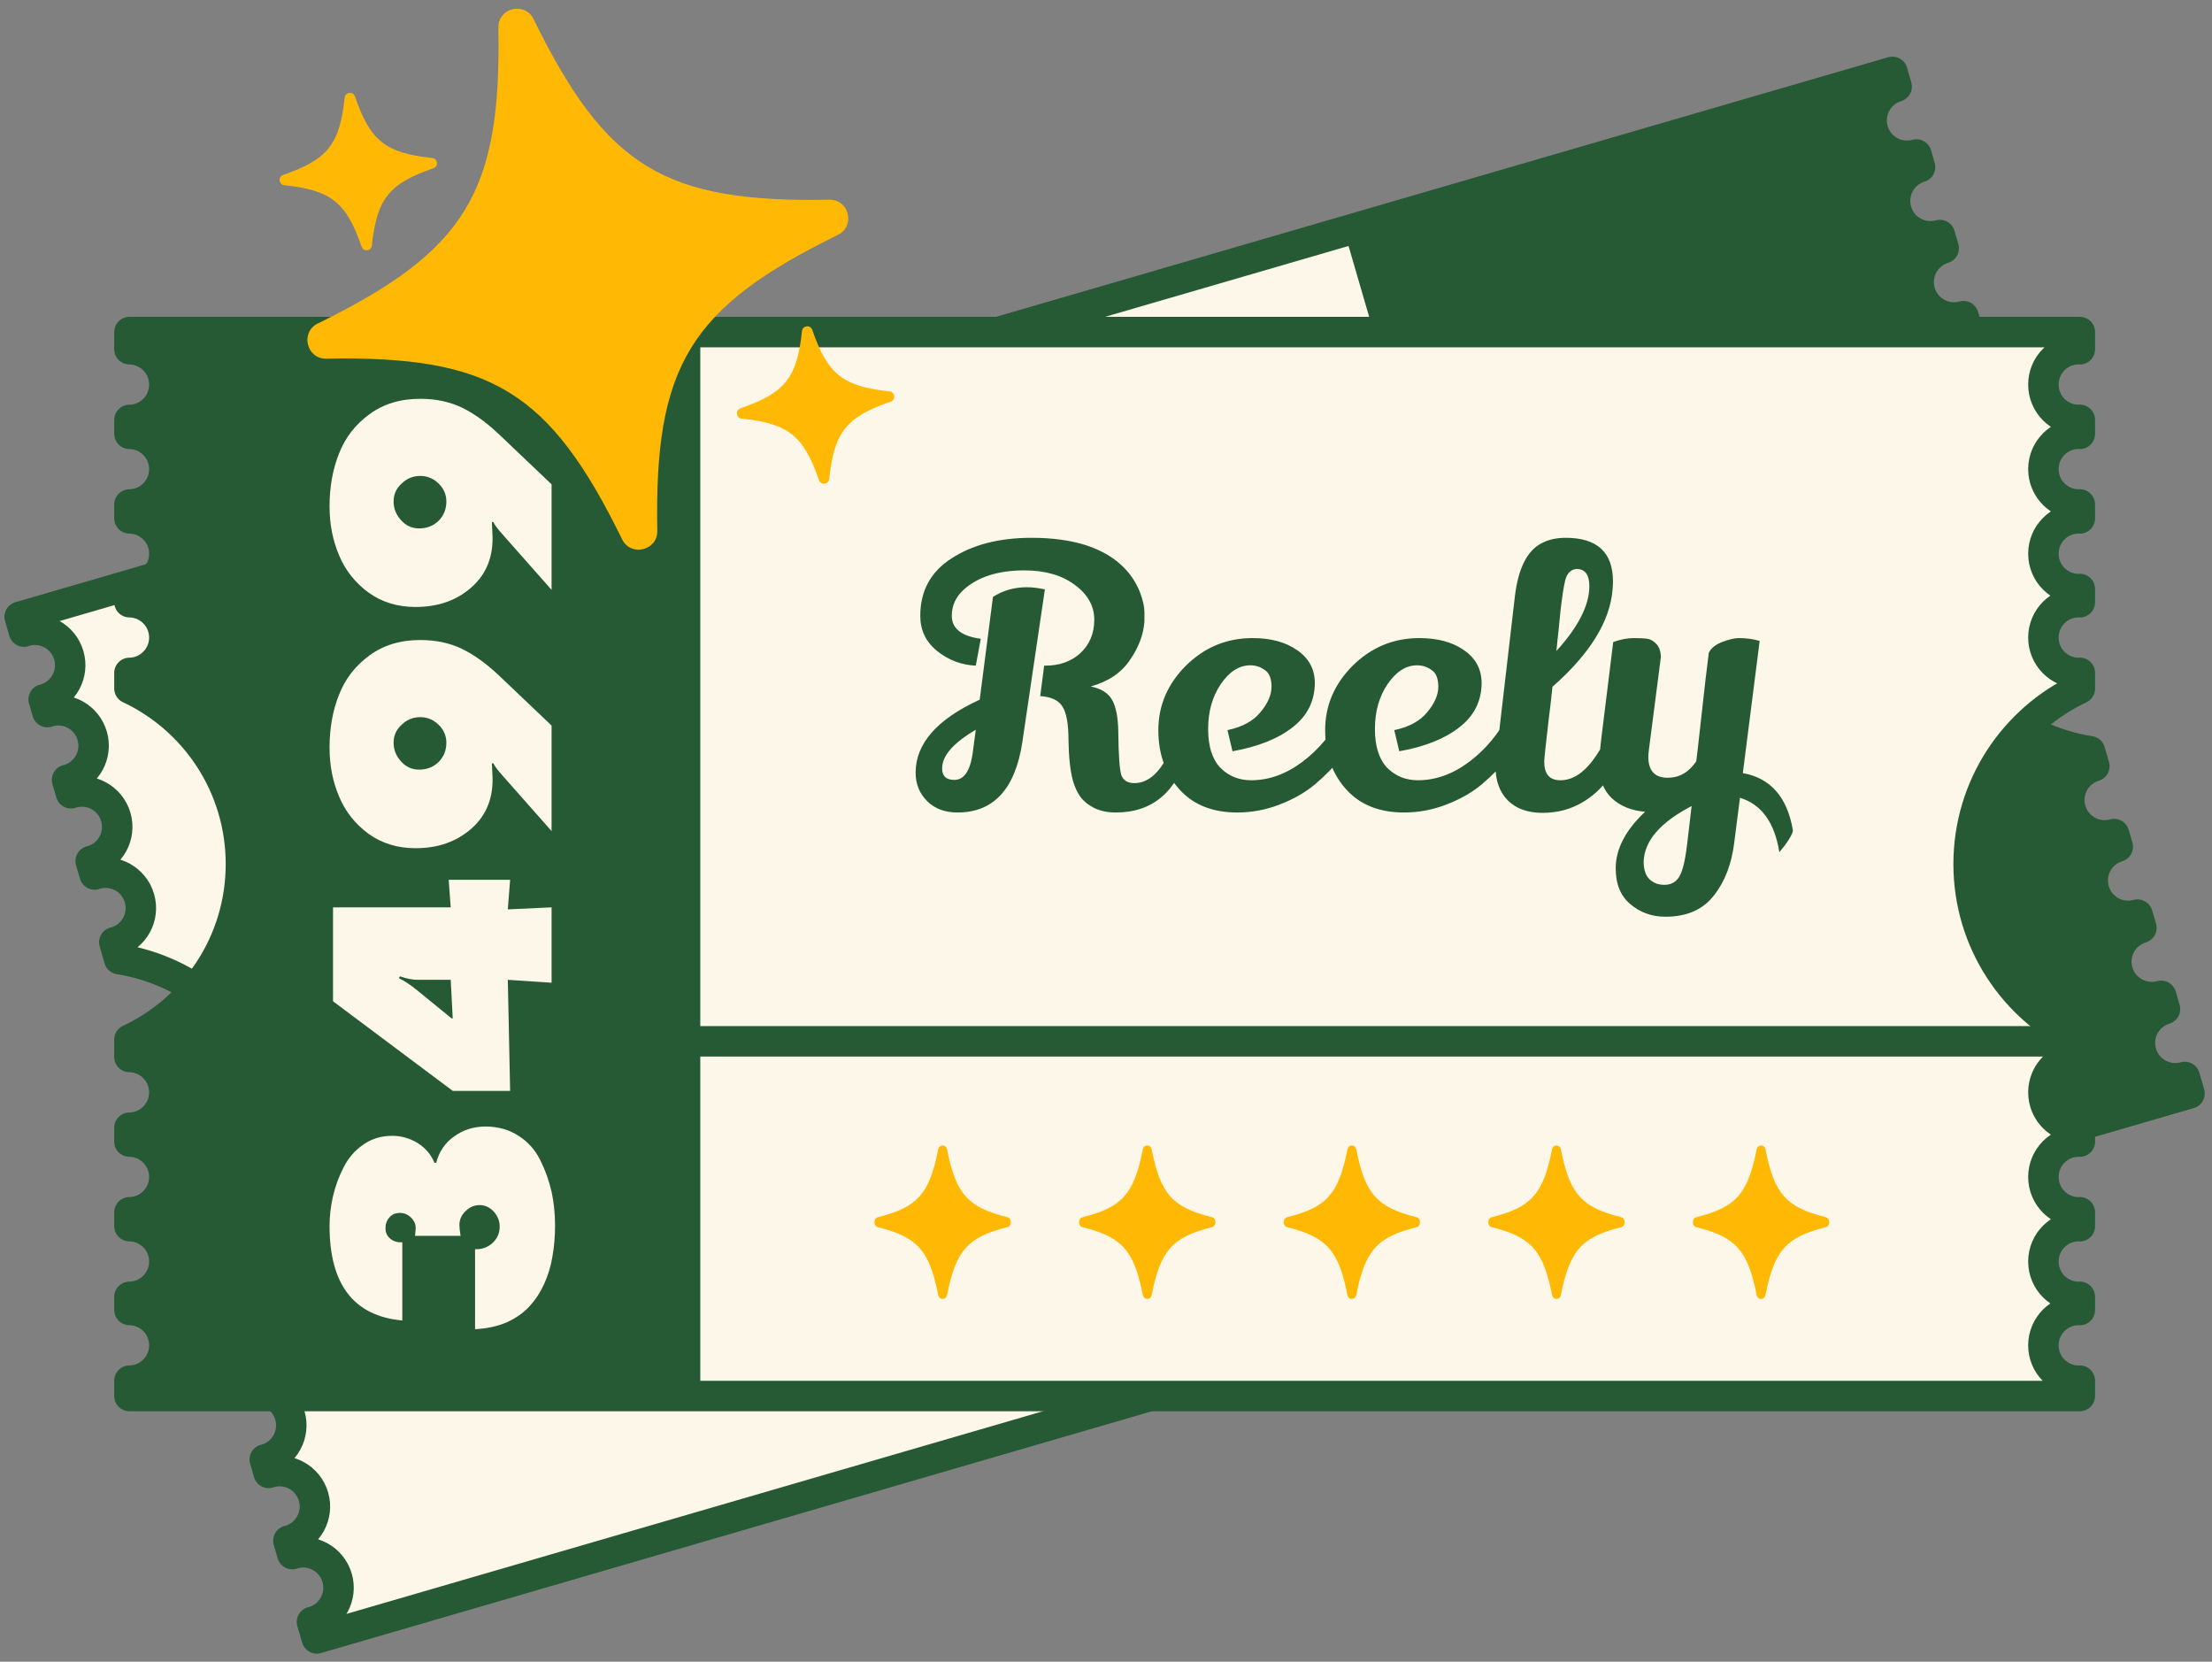 <svg width="237" height="178" viewBox="0 0 237 178" fill="none" xmlns="http://www.w3.org/2000/svg">
<rect x="0" y="0" width="237" height="178" fill="#808080" stroke="none"/>
<path d="M2.678 67.61C4.684 67.026 6.784 68.183 7.369 70.195C7.954 72.206 6.803 74.309 4.797 74.892C4.757 74.904 4.717 74.904 4.678 74.915L5.075 76.279C5.113 76.266 5.148 76.246 5.187 76.234C7.193 75.65 9.293 76.808 9.878 78.819C10.463 80.829 9.312 82.933 7.306 83.517C7.266 83.528 7.226 83.528 7.187 83.539L7.605 84.978C7.644 84.965 7.678 84.944 7.718 84.933C9.724 84.349 11.824 85.507 12.409 87.517C12.994 89.528 11.842 91.632 9.836 92.215C9.796 92.227 9.757 92.227 9.717 92.237L10.136 93.676C10.175 93.663 10.209 93.643 10.248 93.631C12.254 93.047 14.354 94.205 14.94 96.216C15.524 98.226 14.373 100.33 12.367 100.914C12.327 100.925 12.287 100.925 12.248 100.936L12.774 102.743C20.458 103.96 27.142 109.48 29.464 117.462C31.786 125.443 29.107 133.688 23.275 138.837L23.746 140.457C23.785 140.444 23.819 140.424 23.858 140.412C25.865 139.829 27.965 140.986 28.55 142.997C29.135 145.007 27.983 147.111 25.977 147.695C25.937 147.706 25.898 147.706 25.858 147.717L26.255 149.081C26.294 149.069 26.328 149.048 26.368 149.036C28.374 148.453 30.474 149.61 31.059 151.621C31.644 153.632 30.492 155.735 28.486 156.319C28.446 156.331 28.407 156.33 28.367 156.341L28.786 157.78C28.825 157.767 28.859 157.746 28.898 157.735C30.904 157.151 33.005 158.309 33.589 160.32C34.174 162.33 33.023 164.434 31.017 165.017C30.977 165.029 30.938 165.029 30.898 165.04L31.317 166.478C31.355 166.466 31.39 166.445 31.429 166.433C33.435 165.85 35.535 167.007 36.12 169.018C36.705 171.029 35.554 173.132 33.548 173.716C33.508 173.728 33.468 173.727 33.429 173.738L33.943 175.507L234.594 117.131L234.081 115.367C232.088 115.922 230.014 114.771 229.433 112.775C228.852 110.778 229.985 108.694 231.964 108.093L231.55 106.669C229.557 107.224 227.483 106.073 226.902 104.077C226.322 102.08 227.454 99.996 229.434 99.395L229.02 97.972C227.027 98.526 224.953 97.375 224.372 95.379C223.791 93.383 224.924 91.298 226.903 90.698L226.511 89.348C224.518 89.903 222.444 88.752 221.863 86.755C221.282 84.759 222.415 82.675 224.395 82.074L223.929 80.475C216.231 79.27 209.53 73.745 207.205 65.752C204.88 57.759 207.57 49.502 213.421 44.354L212.901 42.568C210.908 43.123 208.834 41.972 208.253 39.976C207.672 37.98 208.805 35.895 210.785 35.294L210.371 33.871C208.378 34.426 206.303 33.274 205.723 31.278C205.142 29.282 206.275 27.197 208.254 26.597L207.84 25.173C205.847 25.728 203.773 24.576 203.192 22.58C202.611 20.584 203.744 18.5 205.724 17.899L205.331 16.549C203.338 17.104 201.264 15.953 200.683 13.957C200.103 11.96 201.236 9.876 203.215 9.275L202.756 7.699L2.106 66.075L2.567 67.659C2.605 67.646 2.64 67.625 2.679 67.614L2.678 67.61Z" fill="#FCF7E8" stroke="#265A34" stroke-width="3.263" stroke-miterlimit="10" stroke-linejoin="round"/>
<path d="M114.818 107.211L113.114 105.749C113.089 101.175 114.967 98.338 118.749 97.237C119.608 96.987 120.404 96.929 121.135 97.062C121.842 97.203 122.419 97.448 122.867 97.797C123.315 98.146 123.737 98.636 124.134 99.266C124.704 100.219 125.248 101.539 125.765 103.227C126.258 104.921 126.806 106.027 127.41 106.544C127.988 107.068 128.853 107.203 130.004 106.948L130.51 110.197C130.461 110.211 130.424 110.222 130.4 110.229C128.975 110.643 127.914 111.392 127.217 112.473C126.474 113.675 126.31 114.988 126.725 116.412C127.139 117.837 128.165 118.843 129.801 119.433C131.413 120.029 133.275 120.02 135.387 119.406C138.113 118.613 140.016 117.327 141.096 115.547C141.668 114.582 141.804 113.584 141.504 112.552C141.125 111.251 139.902 110.754 137.834 111.063L137.546 108.15C139.065 107.788 140.538 107.905 141.964 108.503C143.389 109.1 144.316 110.136 144.745 111.609C145.495 114.188 144.99 116.479 143.229 118.483C141.475 120.511 138.941 122.008 135.625 122.972C133.489 123.594 131.535 123.883 129.764 123.838C126.718 123.713 124.404 122.628 122.824 120.584C122.294 119.859 121.953 119.239 121.803 118.723C121.661 118.232 121.564 117.9 121.514 117.728C121.219 116.349 121.337 114.877 121.867 113.311C122.372 111.752 123.45 110.466 125.1 109.454C123.955 109.547 123.082 109.295 122.482 108.697C121.882 108.099 121.359 107.079 120.913 105.637C120.167 103.164 119.617 101.686 119.263 101.203C118.892 100.752 118.375 100.622 117.712 100.815C115.919 101.337 114.955 103.469 114.818 107.211ZM135.031 92.5C136.332 92.122 137.49 92.211 138.505 92.768C139.519 93.325 140.194 94.181 140.53 95.335C141.402 98.331 139.932 101.476 136.123 104.768C137.239 111.902 137.81 115.558 137.835 115.737C136.997 116.7 135.927 117.371 134.625 117.75C134.085 117.907 133.45 118.012 132.719 118.064L130.464 101.66C129.8 96.632 131.322 93.579 135.031 92.5ZM137.933 96.57C137.704 95.785 137.172 95.513 136.337 95.756C135.355 96.042 134.986 97.108 135.23 98.955L135.628 101.556C137.543 99.534 138.311 97.872 137.933 96.57ZM109.723 109.053C108.293 109.815 107.342 110.758 106.87 111.881C106.373 113.011 106.246 113.993 106.489 114.828C106.739 115.688 107.14 116.197 107.692 116.356C108.227 116.546 108.765 116.563 109.305 116.406C110.459 116.07 111.289 115.123 111.794 113.564C112.282 112.037 112.266 110.377 111.744 108.585C111.23 106.816 110.426 105.612 109.334 104.971C108.225 104.361 107.044 104.239 105.791 104.603C103.949 105.139 102.367 106.292 101.044 108.062C99.721 109.832 98.832 111.902 98.376 114.272C97.686 113.913 97.009 113.418 96.345 112.785C96.62 110.707 97.531 108.484 99.08 106.116C99.861 104.957 100.885 103.899 102.152 102.945C103.395 101.997 104.765 101.306 106.263 100.87C108.719 100.155 110.877 100.34 112.737 101.424C114.731 102.601 116.096 104.455 116.832 106.984C117.568 109.514 117.266 111.999 115.925 114.44C114.56 116.888 112.551 118.498 109.899 119.27C108.008 119.82 106.351 119.849 104.93 119.357C103.515 118.89 102.592 117.96 102.16 116.567C101.61 114.676 101.925 112.92 103.104 111.298C104.259 109.683 106.083 108.261 108.575 107.029L109.723 109.053ZM92.564 114.045C91.134 114.807 90.183 115.75 89.711 116.873C89.214 118.003 89.087 118.985 89.33 119.82C89.58 120.68 89.981 121.189 90.533 121.348C91.068 121.539 91.606 121.555 92.146 121.398C93.3 121.062 94.13 120.115 94.635 118.556C95.123 117.029 95.107 115.369 94.585 113.577C94.071 111.809 93.267 110.604 92.175 109.963C91.066 109.353 89.885 109.231 88.632 109.595C86.79 110.131 85.208 111.284 83.885 113.054C82.562 114.824 81.673 116.894 81.217 119.264C80.526 118.905 79.85 118.41 79.186 117.777C79.461 115.7 80.372 113.477 81.921 111.108C82.702 109.949 83.726 108.892 84.993 107.937C86.236 106.989 87.606 106.298 89.104 105.862C91.56 105.147 93.718 105.332 95.578 106.416C97.572 107.594 98.937 109.447 99.673 111.977C100.409 114.506 100.107 116.991 98.766 119.432C97.4 121.881 95.392 123.49 92.739 124.262C90.849 124.812 89.192 124.841 87.77 124.349C86.356 123.882 85.433 122.952 85.001 121.559C84.451 119.668 84.766 117.912 85.945 116.29C87.1 114.676 88.924 113.253 91.416 112.022L92.564 114.045ZM74.844 109.971C76.342 109.535 77.643 109.609 78.745 110.194C79.855 110.804 80.624 111.845 81.052 113.319C81.167 113.712 82.201 119.737 84.154 131.395C84.653 134.392 84.264 136.49 82.988 137.687C82.407 138.255 81.638 138.679 80.681 138.958C77.439 139.901 75.382 138.874 74.511 135.878C74.439 135.633 74.377 135.371 74.323 135.094C73.611 131.732 74.698 127.779 77.585 123.237C77.358 121.998 77.154 120.792 76.972 119.62C76.531 117.005 76.271 115.562 76.193 115.292C75.821 114.015 75.083 113.537 73.978 113.859C72.775 114.209 71.857 115.221 71.226 116.897C70.577 118.604 70.285 120.62 70.349 122.945C70.106 122.936 69.739 122.816 69.246 122.587C68.76 122.382 68.407 122.178 68.189 121.976C67.989 119.823 68.305 117.613 69.137 115.347C69.546 114.189 70.189 113.15 71.066 112.228C72.062 111.166 73.322 110.414 74.844 109.971ZM78.252 127.039C76.714 130.176 76.231 132.727 76.803 134.692C77.146 135.871 77.759 136.332 78.643 136.074C79.194 135.861 79.467 135.382 79.464 134.637C79.436 133.899 79.282 132.732 79.004 131.135C78.701 129.545 78.521 128.559 78.463 128.176L78.252 127.039ZM59.077 102.971C60.477 102.564 61.805 102.644 63.062 103.21C64.312 103.752 65.173 104.834 65.644 106.454C66.223 108.444 65.781 110.677 64.317 113.153C65.777 112.862 67.055 112.996 68.15 113.556C69.245 114.117 70.007 115.134 70.436 116.607C70.636 117.295 70.85 118.351 71.078 119.776C71.306 121.202 71.555 122.741 71.822 124.394C72.09 126.048 72.375 127.803 72.675 129.66C71.993 130.152 71.332 130.49 70.693 130.676C70.055 130.862 69.569 130.977 69.235 131.02C68.902 131.064 68.541 130.969 68.154 130.736C67.766 130.502 67.487 130.091 67.315 129.501L65.798 119.754C65.733 119.347 65.679 119.07 65.636 118.923C65.214 117.474 64.34 116.942 63.014 117.328C61.811 117.678 60.993 118.529 60.56 119.88C60.651 120.466 60.938 122.14 61.422 124.903C61.914 127.69 62.279 129.861 62.518 131.416C62.433 131.947 62.086 132.448 61.477 132.918C60.843 133.395 60.306 133.698 59.864 133.827C59.078 134.055 58.337 134.164 57.641 134.154L55.418 120.057C52.395 120.378 50.1 118.901 48.535 115.627C48.498 115.132 48.75 114.259 49.292 113.01C50.676 115.936 52.57 117.41 54.973 117.43L54.223 112.654C53.85 110.365 54.021 108.344 54.736 106.591C55.445 104.814 56.892 103.607 59.077 102.971ZM62.975 107.99C62.739 107.18 62.367 106.635 61.86 106.357C61.353 106.078 60.78 106.032 60.142 106.217C59.478 106.41 59.054 106.827 58.867 107.467C58.68 108.107 58.724 109.267 59 110.945L59.7 115.136C62.431 112.53 63.523 110.148 62.975 107.99Z" fill="#265A34"/>
<line x1="177.592" y1="134.294" x2="145.441" y2="23.784" stroke="#265A34" stroke-width="3.263" stroke-miterlimit="10" stroke-linejoin="round"/>
<path d="M229.625 112.277L234.609 116.895L177.545 133.496L145.247 24.566L199.514 8.778L201.914 8.687L199.931 12.298L201.467 15.492L203.796 17.241L204.285 18.92L203.024 22.927L207.357 25.307L206.726 27.311L206.187 31.716L210.124 34.818L207.021 38.755L210.073 40.901L212.728 43.769L209.951 48.825L205.913 57.888L208.121 67.561L214.407 76.655L221.141 78.944L223.796 81.812L221.578 86.705L226.634 89.481L224.183 95.656L228.516 98.036L226.624 104.048L231.283 107.547L229.625 112.277Z" fill="#265A34"/>
<path d="M117.501 51.335C121.273 49.134 122.094 47.406 121.668 42.566C121.615 41.986 122.314 41.782 122.582 42.3C124.818 46.614 126.438 47.632 130.802 47.466C131.325 47.445 131.554 48.231 131.101 48.494C127.329 50.695 126.508 52.423 126.935 57.263C126.987 57.844 126.288 58.047 126.021 57.529C123.785 53.216 122.165 52.198 117.801 52.364C117.277 52.385 117.048 51.599 117.501 51.335Z" fill="#FFB904"/>
<path d="M96.451 57.46C100.223 55.259 101.044 53.531 100.617 48.691C100.565 48.111 101.263 47.907 101.531 48.425C103.767 52.739 105.387 53.757 109.751 53.591C110.275 53.57 110.503 54.356 110.05 54.619C106.278 56.82 105.457 58.548 105.884 63.388C105.936 63.969 105.237 64.172 104.97 63.654C102.734 59.341 101.114 58.323 96.75 58.489C96.226 58.51 95.998 57.724 96.451 57.46Z" fill="#FFB904"/>
<path d="M75.402 63.583C79.174 61.382 79.995 59.654 79.568 54.814C79.516 54.234 80.215 54.03 80.482 54.548C82.718 58.862 84.338 59.88 88.702 59.714C89.226 59.693 89.454 60.479 89.001 60.742C85.229 62.943 84.408 64.671 84.835 69.511C84.887 70.092 84.189 70.295 83.921 69.777C81.685 65.464 80.065 64.446 75.701 64.612C75.177 64.633 74.949 63.846 75.402 63.583Z" fill="#FFB904"/>
<path d="M54.353 69.708C58.125 67.507 58.946 65.779 58.519 60.939C58.467 60.359 59.166 60.155 59.433 60.673C61.669 64.987 63.289 66.005 67.653 65.839C68.177 65.818 68.406 66.604 67.953 66.867C64.181 69.068 63.36 70.796 63.786 75.636C63.839 76.217 63.14 76.42 62.872 75.902C60.636 71.589 59.016 70.571 54.652 70.737C54.129 70.758 53.9 69.972 54.353 69.708Z" fill="#FFB904"/>
<path d="M33.302 75.831C37.074 73.63 37.895 71.902 37.468 67.062C37.416 66.482 38.115 66.278 38.382 66.796C40.618 71.11 42.239 72.128 46.603 71.962C47.126 71.941 47.355 72.727 46.902 72.99C43.13 75.191 42.309 76.919 42.736 81.759C42.788 82.34 42.089 82.543 41.822 82.025C39.586 77.712 37.966 76.694 33.601 76.86C33.078 76.881 32.849 76.095 33.302 75.831Z" fill="#FFB904"/>
<path d="M222.718 147.908C220.629 147.908 218.936 146.21 218.936 144.115C218.936 142.021 220.629 140.323 222.718 140.323C222.76 140.323 222.798 140.334 222.839 140.335V138.914C222.798 138.916 222.759 138.926 222.718 138.926C220.629 138.926 218.936 137.228 218.936 135.134C218.936 133.04 220.629 131.342 222.718 131.342C222.76 131.342 222.798 131.353 222.839 131.353V129.855C222.798 129.856 222.759 129.867 222.718 129.867C220.629 129.867 218.936 128.169 218.936 126.075C218.936 123.981 220.629 122.282 222.718 122.282C222.76 122.282 222.798 122.294 222.839 122.294V120.796C222.798 120.797 222.759 120.808 222.718 120.808C220.629 120.808 218.936 119.109 218.936 117.015C218.936 114.921 220.629 113.223 222.718 113.223C222.76 113.223 222.798 113.234 222.839 113.235V111.353C215.8 108.038 210.925 100.87 210.925 92.558C210.925 84.245 215.8 77.077 222.839 73.763V72.075C222.798 72.076 222.759 72.087 222.718 72.087C220.629 72.087 218.936 70.389 218.936 68.295C218.936 66.201 220.629 64.502 222.718 64.502C222.76 64.502 222.798 64.514 222.839 64.514V63.093C222.798 63.095 222.759 63.105 222.718 63.105C220.629 63.105 218.936 61.407 218.936 59.313C218.936 57.219 220.629 55.521 222.718 55.521C222.76 55.521 222.798 55.532 222.839 55.533V54.034C222.798 54.036 222.759 54.046 222.718 54.046C220.629 54.046 218.936 52.348 218.936 50.254C218.936 48.16 220.629 46.462 222.718 46.462C222.76 46.462 222.798 46.473 222.839 46.474V44.975C222.798 44.977 222.759 44.987 222.718 44.987C220.629 44.987 218.936 43.289 218.936 41.195C218.936 39.1 220.629 37.402 222.718 37.402C222.76 37.402 222.798 37.414 222.839 37.414V35.572H13.869V37.409C15.938 37.433 17.608 39.118 17.608 41.197C17.608 43.276 15.938 44.961 13.869 44.985V46.468C15.938 46.491 17.608 48.176 17.608 50.255C17.608 52.334 15.938 54.019 13.869 54.043V55.526C15.938 55.55 17.608 57.235 17.608 59.314C17.608 61.393 15.938 63.078 13.869 63.102V64.507C15.938 64.531 17.608 66.216 17.608 68.295C17.608 70.374 15.938 72.059 13.869 72.082V73.748C20.924 77.056 25.815 84.233 25.815 92.557C25.815 100.882 20.925 108.058 13.869 111.366V113.226C15.938 113.251 17.608 114.935 17.608 117.014C17.608 119.093 15.938 120.778 13.869 120.802V122.285C15.938 122.308 17.608 123.993 17.608 126.072C17.608 128.151 15.938 129.836 13.869 129.86V131.343C15.938 131.367 17.608 133.052 17.608 135.131C17.608 137.21 15.938 138.895 13.869 138.919V140.324C15.938 140.348 17.608 142.033 17.608 144.112C17.608 146.191 15.938 147.876 13.869 147.9V149.542H222.839V147.892C222.798 147.894 222.759 147.904 222.718 147.904V147.908Z" fill="#FCF7E8" stroke="#265A34" stroke-width="3.263" stroke-miterlimit="10" stroke-linejoin="round"/>
<path d="M126.107 78.556L127.335 80.436C126.082 84.835 123.486 87.035 119.547 87.035C118.652 87.035 117.872 86.869 117.207 86.536C116.568 86.204 116.082 85.807 115.749 85.347C115.417 84.886 115.148 84.298 114.944 83.582C114.662 82.508 114.509 81.088 114.483 79.324C114.483 77.559 114.266 76.344 113.831 75.679C113.422 75.014 112.629 74.643 111.452 74.567L111.874 71.306C111.926 71.306 111.964 71.306 111.99 71.306C113.473 71.306 114.701 70.884 115.672 70.04C116.721 69.093 117.245 67.879 117.245 66.395C117.245 64.912 116.542 63.659 115.135 62.636C113.754 61.612 111.964 61.101 109.764 61.101C106.926 61.101 104.739 61.804 103.204 63.211C102.386 63.978 101.977 64.899 101.977 65.973C101.977 67.329 103.012 68.147 105.084 68.428L104.547 71.306C102.987 71.229 101.606 70.705 100.404 69.733C99.202 68.761 98.601 67.508 98.601 65.973C98.601 63.288 99.726 61.229 101.977 59.797C104.227 58.339 107.079 57.61 110.532 57.61C112.757 57.61 114.713 57.879 116.401 58.416C119.291 59.387 121.21 61.075 122.156 63.48C122.463 64.324 122.616 65.014 122.616 65.551C122.616 66.063 122.616 66.408 122.616 66.587C122.514 67.994 121.99 69.375 121.043 70.73C120.123 72.086 118.729 73.019 116.862 73.531C117.987 73.761 118.754 74.247 119.164 74.989C119.573 75.73 119.79 76.856 119.816 78.365C119.841 80.948 119.956 82.521 120.161 83.083C120.391 83.621 120.852 83.889 121.542 83.889C123.409 83.889 124.931 82.112 126.107 78.556ZM102.59 87.035C101.235 87.035 100.148 86.626 99.329 85.807C98.511 84.989 98.102 83.979 98.102 82.776C98.102 79.656 100.391 77.047 104.969 74.95C105.89 67.789 106.363 64.119 106.388 63.94C107.463 63.249 108.677 62.904 110.033 62.904C110.596 62.904 111.235 62.981 111.951 63.134L109.534 79.516C108.767 84.528 106.452 87.035 102.59 87.035ZM100.941 82.316C100.941 83.135 101.376 83.544 102.245 83.544C103.268 83.544 103.92 82.623 104.202 80.782L104.547 78.173C102.143 79.579 100.941 80.961 100.941 82.316ZM131.515 78.211C133.1 77.879 134.277 77.239 135.044 76.293C135.837 75.347 136.233 74.439 136.233 73.569C136.233 72.674 135.99 72.073 135.504 71.766C135.044 71.434 134.532 71.267 133.97 71.267C132.768 71.267 131.706 71.945 130.786 73.301C129.89 74.631 129.443 76.229 129.443 78.096C129.443 79.938 129.878 81.319 130.747 82.239C131.642 83.135 132.742 83.582 134.047 83.582C135.965 83.582 137.806 82.917 139.571 81.587C141.336 80.257 142.768 78.518 143.868 76.37C144.43 76.907 144.942 77.572 145.402 78.365C144.558 80.283 143.062 82.163 140.914 84.004C139.839 84.899 138.561 85.628 137.077 86.191C135.619 86.754 134.11 87.035 132.55 87.035C129.993 87.035 127.972 86.255 126.489 84.695C124.903 83.007 124.11 80.846 124.11 78.211C124.11 75.577 125.095 73.275 127.064 71.306C129.059 69.336 131.438 68.352 134.2 68.352C136.169 68.352 137.768 68.787 138.995 69.656C140.223 70.5 140.85 71.651 140.875 73.109C140.875 75.078 140.082 76.677 138.497 77.904C136.937 79.132 134.788 79.989 132.052 80.475L131.515 78.211ZM149.385 78.211C150.971 77.879 152.147 77.239 152.915 76.293C153.707 75.347 154.104 74.439 154.104 73.569C154.104 72.674 153.861 72.073 153.375 71.766C152.915 71.434 152.403 71.267 151.84 71.267C150.638 71.267 149.577 71.945 148.656 73.301C147.761 74.631 147.313 76.229 147.313 78.096C147.313 79.938 147.748 81.319 148.618 82.239C149.513 83.135 150.613 83.582 151.917 83.582C153.835 83.582 155.677 82.917 157.442 81.587C159.206 80.257 160.638 78.518 161.738 76.37C162.301 76.907 162.812 77.572 163.273 78.365C162.429 80.283 160.933 82.163 158.784 84.004C157.71 84.899 156.431 85.628 154.948 86.191C153.49 86.754 151.981 87.035 150.421 87.035C147.863 87.035 145.843 86.255 144.359 84.695C142.774 83.007 141.981 80.846 141.981 78.211C141.981 75.577 142.966 73.275 144.935 71.306C146.93 69.336 149.308 68.352 152.071 68.352C154.04 68.352 155.638 68.787 156.866 69.656C158.094 70.5 158.72 71.651 158.746 73.109C158.746 75.078 157.953 76.677 156.367 77.904C154.807 79.132 152.659 79.989 149.922 80.475L149.385 78.211ZM165.261 87.073C163.701 87.073 162.473 86.638 161.578 85.769C160.683 84.874 160.235 83.659 160.235 82.124C160.235 81.715 160.926 75.641 162.307 63.902C162.665 60.884 163.624 58.978 165.184 58.185C165.9 57.802 166.757 57.61 167.754 57.61C171.13 57.61 172.818 59.17 172.818 62.29C172.818 62.546 172.806 62.815 172.78 63.096C172.524 66.523 170.376 70.014 166.335 73.569C166.207 74.822 166.066 76.037 165.913 77.214C165.606 79.848 165.453 81.306 165.453 81.587C165.453 82.917 166.028 83.582 167.179 83.582C168.432 83.582 169.596 82.866 170.67 81.434C171.77 79.976 172.614 78.122 173.202 75.871C173.432 75.948 173.752 76.165 174.161 76.523C174.57 76.856 174.852 77.15 175.005 77.406C174.596 79.528 173.675 81.562 172.243 83.505C171.527 84.503 170.619 85.321 169.519 85.961C168.266 86.702 166.847 87.073 165.261 87.073ZM166.757 69.733C169.11 67.15 170.286 64.835 170.286 62.789C170.286 61.561 169.826 60.947 168.905 60.947C168.317 60.999 167.921 61.382 167.716 62.099C167.537 62.815 167.358 63.978 167.179 65.59C167.026 67.201 166.923 68.198 166.872 68.582L166.757 69.733ZM178.445 98.199C176.987 98.199 175.734 97.751 174.685 96.856C173.637 95.986 173.112 94.708 173.112 93.02C173.112 90.948 174.161 88.927 176.258 86.958C174.775 86.83 173.586 86.344 172.69 85.5C171.795 84.656 171.348 83.467 171.348 81.933C171.348 81.216 171.437 80.142 171.616 78.71C171.795 77.278 171.987 75.73 172.192 74.068C172.396 72.406 172.614 70.641 172.844 68.774C173.637 68.492 174.366 68.352 175.031 68.352C175.696 68.352 176.194 68.377 176.527 68.428C176.859 68.48 177.179 68.671 177.486 69.004C177.793 69.336 177.946 69.81 177.946 70.423L176.68 80.206C176.629 80.615 176.604 80.897 176.604 81.05C176.604 82.559 177.294 83.314 178.675 83.314C179.928 83.314 180.951 82.725 181.744 81.549C181.821 80.961 182.013 79.273 182.32 76.485C182.627 73.671 182.882 71.485 183.087 69.925C183.317 69.439 183.79 69.055 184.507 68.774C185.248 68.492 185.849 68.352 186.31 68.352C187.128 68.352 187.87 68.454 188.535 68.659L186.732 82.815C189.724 83.352 191.514 85.411 192.103 88.991C192 89.477 191.514 90.245 190.645 91.293C190.133 88.096 188.727 86.153 186.425 85.462L185.811 90.257C185.53 92.559 184.801 94.452 183.624 95.935C182.448 97.444 180.721 98.199 178.445 98.199ZM176.105 92.291C176.105 93.135 176.309 93.761 176.719 94.171C177.128 94.58 177.665 94.784 178.33 94.784C179.02 94.784 179.545 94.503 179.903 93.94C180.261 93.378 180.542 92.252 180.747 90.564L181.246 86.344C177.895 88.084 176.182 90.066 176.105 92.291Z" fill="#265A34"/>
<line x1="73.399" y1="35.018" x2="73.399" y2="150.109" stroke="#265A34" stroke-width="3.263" stroke-miterlimit="10" stroke-linejoin="round"/>
<line x1="221.568" y1="111.547" x2="73.594" y2="111.547" stroke="#265A34" stroke-width="3.263" stroke-miterlimit="10" stroke-linejoin="round"/>
<path d="M17.285 41.617L13.789 35.791H73.219L73.802 149.407H17.285L14.954 148.824L17.868 145.911L17.285 142.415L15.537 140.085V138.337L17.868 134.841L14.372 131.345L15.537 129.597L17.285 125.519L14.372 121.44L18.45 118.527L16.12 115.614L14.372 112.118L18.45 108.039L24.859 100.465L25.442 90.56L21.946 80.072L16.12 75.994L14.372 72.498L17.868 68.419L13.789 64.341L17.868 59.097L14.372 55.601L17.868 50.357L14.372 45.696L17.285 41.617Z" fill="#265A34"/>
<path d="M107.923 131.457C103.686 132.517 102.415 133.947 101.473 138.714C101.361 139.286 100.633 139.286 100.521 138.714C99.579 133.947 98.308 132.517 94.071 131.457C93.563 131.331 93.563 130.512 94.071 130.386C98.308 129.326 99.579 127.896 100.521 123.13C100.633 122.558 101.361 122.558 101.473 123.13C102.415 127.896 103.686 129.326 107.923 130.386C108.432 130.512 108.432 131.331 107.923 131.457Z" fill="#FFB904"/>
<path d="M129.845 131.457C125.608 132.517 124.337 133.947 123.395 138.714C123.283 139.286 122.555 139.286 122.443 138.714C121.501 133.947 120.23 132.517 115.993 131.457C115.485 131.331 115.485 130.512 115.993 130.386C120.23 129.326 121.501 127.896 122.443 123.13C122.555 122.558 123.283 122.558 123.395 123.13C124.337 127.896 125.608 129.326 129.845 130.386C130.354 130.512 130.354 131.331 129.845 131.457Z" fill="#FFB904"/>
<path d="M151.767 131.457C147.53 132.517 146.259 133.947 145.317 138.714C145.205 139.286 144.477 139.286 144.365 138.714C143.423 133.947 142.152 132.517 137.915 131.457C137.407 131.331 137.407 130.512 137.915 130.386C142.152 129.326 143.423 127.896 144.365 123.13C144.477 122.558 145.205 122.558 145.317 123.13C146.259 127.896 147.53 129.326 151.767 130.386C152.276 130.512 152.276 131.331 151.767 131.457Z" fill="#FFB904"/>
<path d="M173.689 131.457C169.452 132.517 168.181 133.947 167.239 138.714C167.127 139.286 166.399 139.286 166.287 138.714C165.345 133.947 164.074 132.517 159.837 131.457C159.328 131.331 159.328 130.512 159.837 130.386C164.074 129.326 165.345 127.896 166.287 123.13C166.399 122.558 167.127 122.558 167.239 123.13C168.181 127.896 169.452 129.326 173.689 130.386C174.197 130.512 174.197 131.331 173.689 131.457Z" fill="#FFB904"/>
<path d="M195.611 131.457C191.374 132.517 190.103 133.947 189.161 138.714C189.049 139.286 188.321 139.286 188.209 138.714C187.267 133.947 185.996 132.517 181.759 131.457C181.25 131.331 181.25 130.512 181.759 130.386C185.996 129.326 187.267 127.896 188.209 123.13C188.321 122.558 189.049 122.558 189.161 123.13C190.103 127.896 191.374 129.326 195.611 130.386C196.119 130.512 196.119 131.331 195.611 131.457Z" fill="#FFB904"/>
<path d="M50.899 142.383L50.899 133.812C51.603 133.853 52.224 133.636 52.762 133.159C53.28 132.683 53.539 132.093 53.539 131.389C53.539 130.809 53.331 130.281 52.917 129.805C52.483 129.329 51.975 129.091 51.396 129.091C50.816 129.091 50.309 129.308 49.874 129.743C49.439 130.157 49.222 130.654 49.222 131.234C49.222 131.503 49.263 131.886 49.346 132.383L44.47 132.383L44.532 131.7C44.574 131.244 44.429 130.84 44.097 130.489C43.745 130.116 43.331 129.929 42.855 129.929C42.379 129.929 42.006 130.085 41.737 130.395C41.447 130.706 41.302 131.099 41.302 131.575C41.302 132.052 41.489 132.435 41.861 132.725C42.213 132.994 42.627 133.108 43.104 133.066L43.104 141.451C37.907 140.975 35.309 137.6 35.309 131.327C35.309 130.271 35.433 129.205 35.681 128.128C35.93 127.052 36.313 126.016 36.83 125.023C37.327 124.029 38.031 123.221 38.942 122.6C39.832 121.979 40.857 121.669 42.017 121.669C42.99 121.669 43.901 121.927 44.75 122.445C45.578 122.963 46.178 123.666 46.551 124.557L46.737 124.557C47.048 123.356 47.69 122.414 48.663 121.731C49.636 121.027 50.754 120.675 52.017 120.675C53.363 120.675 54.543 121.006 55.557 121.669C56.572 122.31 57.348 123.18 57.886 124.277C58.425 125.354 58.828 126.482 59.098 127.662C59.346 128.822 59.47 130.023 59.47 131.265C59.47 132.445 59.377 133.553 59.191 134.588C59.025 135.623 58.725 136.617 58.29 137.569C57.855 138.501 57.317 139.309 56.675 139.992C56.033 140.675 55.226 141.234 54.253 141.669C53.259 142.083 52.141 142.321 50.899 142.383ZM44.688 106.077L48.383 109.09L48.507 109.09L48.29 104.959L44.781 104.959C44.201 104.959 43.559 104.835 42.855 104.587L42.731 104.773C43.352 105.083 44.004 105.518 44.688 106.077ZM54.657 116.854L48.507 116.854L35.681 107.257L35.681 97.195L48.29 97.195L48.073 94.245L54.657 94.245L54.408 97.413L59.098 97.195L59.098 105.27L54.408 104.959L54.657 116.854ZM59.098 89.026L53.911 83.157C53.331 82.515 52.98 82.049 52.855 81.759L52.7 81.759L52.762 83.032C52.886 85.393 52.151 87.287 50.557 88.716C48.963 90.144 46.955 90.859 44.532 90.859C42.586 90.859 40.899 90.341 39.47 89.306C38.041 88.25 36.996 86.925 36.333 85.331C35.65 83.736 35.309 81.987 35.309 80.082C35.309 77.991 35.65 76.097 36.333 74.399C36.996 72.701 38.083 71.304 39.594 70.206C41.085 69.109 42.897 68.56 45.029 68.56C46.685 68.56 48.166 68.871 49.47 69.492C50.754 70.113 52.058 71.045 53.383 72.287L59.098 77.722L59.098 89.026ZM44.905 82.442C45.733 82.442 46.427 82.173 46.986 81.635C47.545 81.076 47.824 80.382 47.824 79.554C47.824 78.809 47.545 78.167 46.986 77.629C46.427 77.09 45.775 76.821 45.029 76.821C44.263 76.821 43.6 77.09 43.041 77.629C42.462 78.146 42.172 78.788 42.172 79.554C42.172 80.32 42.441 80.993 42.979 81.573C43.497 82.153 44.139 82.442 44.905 82.442ZM59.098 63.187L53.911 57.317C53.331 56.675 52.98 56.209 52.855 55.919L52.7 55.919L52.762 57.193C52.886 59.553 52.151 61.447 50.557 62.876C48.963 64.305 46.955 65.019 44.532 65.019C42.586 65.019 40.899 64.501 39.47 63.466C38.041 62.41 36.996 61.085 36.333 59.491C35.65 57.897 35.309 56.147 35.309 54.242C35.309 52.151 35.65 50.257 36.333 48.559C36.996 46.861 38.083 45.464 39.594 44.366C41.085 43.269 42.897 42.72 45.029 42.72C46.685 42.72 48.166 43.031 49.47 43.652C50.754 44.273 52.058 45.205 53.383 46.447L59.098 51.882L59.098 63.187ZM44.905 56.603C45.733 56.603 46.427 56.333 46.986 55.795C47.545 55.236 47.824 54.542 47.824 53.714C47.824 52.969 47.545 52.327 46.986 51.789C46.427 51.251 45.775 50.981 45.029 50.981C44.263 50.981 43.6 51.251 43.041 51.789C42.462 52.306 42.172 52.948 42.172 53.714C42.172 54.48 42.441 55.153 42.979 55.733C43.497 56.313 44.139 56.603 44.905 56.603Z" fill="#FCF7E8"/>
<path d="M79.337 43.741C84.099 42.099 85.398 40.467 85.929 35.458C85.992 34.857 86.831 34.762 87.027 35.333C88.668 40.095 90.301 41.394 95.31 41.925C95.91 41.988 96.006 42.827 95.434 43.023C90.672 44.664 89.374 46.297 88.843 51.306C88.78 51.907 87.941 52.002 87.745 51.431C86.103 46.669 84.471 45.37 79.462 44.839C78.861 44.776 78.766 43.937 79.337 43.741Z" fill="#FFB904"/>
<path d="M30.337 18.741C35.099 17.099 36.398 15.467 36.929 10.458C36.992 9.857 37.831 9.762 38.027 10.333C39.668 15.095 41.301 16.394 46.31 16.925C46.91 16.988 47.006 17.827 46.434 18.023C41.672 19.665 40.373 21.297 39.843 26.306C39.78 26.907 38.941 27.002 38.745 26.43C37.103 21.669 35.471 20.37 30.462 19.839C29.861 19.776 29.766 18.937 30.337 18.741Z" fill="#FFB904"/>
<path d="M34.049 34.653C49.913 26.87 53.726 20.624 53.398 2.957C53.356 0.838 56.235 0.141 57.166 2.046C64.949 17.909 71.195 21.722 88.862 21.395C90.981 21.352 91.677 24.232 89.773 25.162C73.909 32.945 70.096 39.191 70.424 56.858C70.466 58.977 67.587 59.674 66.656 57.769C58.873 41.906 52.627 38.093 34.96 38.42C32.841 38.463 32.145 35.583 34.049 34.653Z" fill="#FFB904"/>
</svg>
